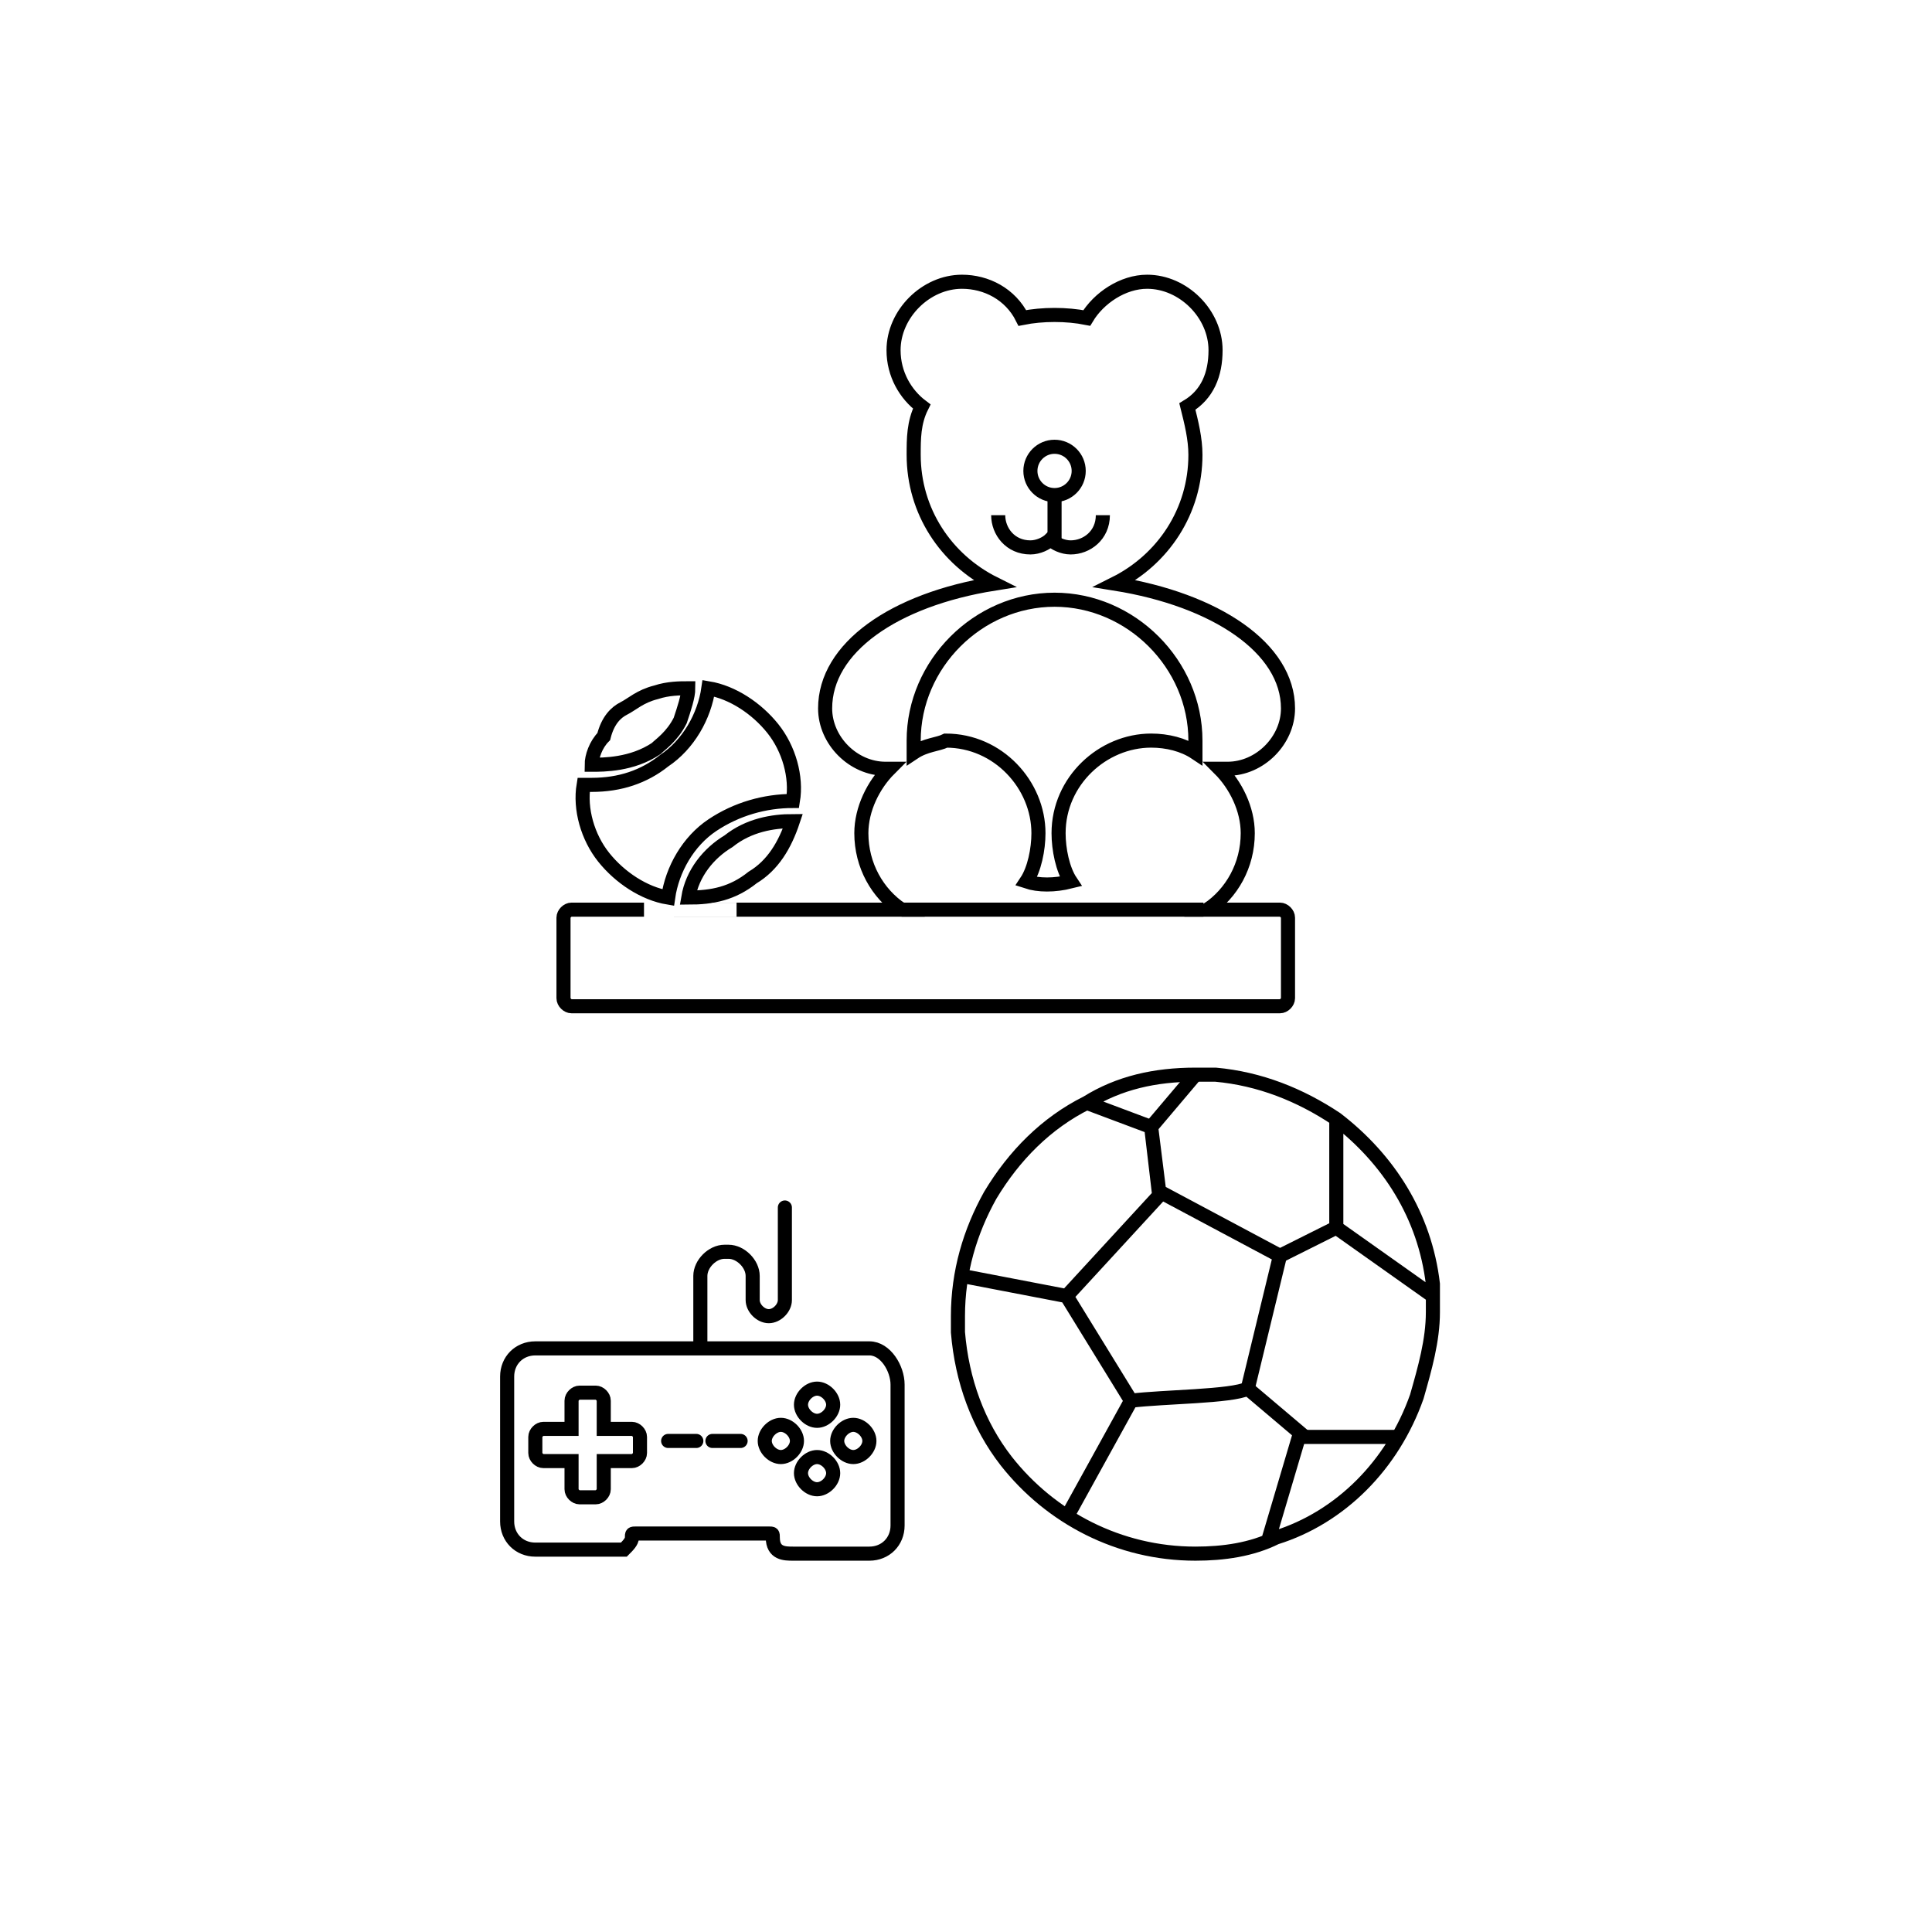 <?xml version="1.0" encoding="utf-8"?>
<!-- Generator: Adobe Illustrator 21.1.0, SVG Export Plug-In . SVG Version: 6.00 Build 0)  -->
<svg version="1.1" id="Calque_1" xmlns="http://www.w3.org/2000/svg" xmlns:xlink="http://www.w3.org/1999/xlink" x="0px" y="0px"
	 viewBox="0 0 48 48" style="enable-background:new 0 0 48 48;" xml:space="preserve">
<style type="text/css">
	.st0{fill:none;stroke:#000000;stroke-width:0.35;stroke-miterlimit:10;}
	.st1{fill:none;stroke:#000000;stroke-width:0.35;stroke-linecap:round;stroke-miterlimit:10;}
</style>
<g>
	<path class="st0" style="fill:none;stroke:#000000;stroke-width:0.35;stroke-miterlimit:10;" d="M24.8,12.8c0,0.4,0.3,0.8,0.8,0.8c0.2,0,0.4-0.1,0.5-0.2c0.1,0.1,0.3,0.2,0.5,0.2c0.4,0,0.8-0.3,0.8-0.8"/>
	<path class="st0" style="fill:none;stroke:#000000;stroke-width:0.35;stroke-miterlimit:10;" d="M16,22.6h-1.8c-0.1,0-0.2,0.1-0.2,0.2v2c0,0.1,0.1,0.2,0.2,0.2h17.6c0.1,0,0.2-0.1,0.2-0.2v-2
		c0-0.1-0.1-0.2-0.2-0.2H30c0.6-0.4,1-1.1,1-1.9c0-0.6-0.3-1.2-0.7-1.6c0.1,0,0.1,0,0.2,0c0.8,0,1.5-0.7,1.5-1.5
		c0-1.5-1.8-2.7-4.3-3.1c1.2-0.6,2-1.8,2-3.2c0-0.4-0.1-0.8-0.2-1.2c0.5-0.3,0.7-0.8,0.7-1.4c0-0.9-0.8-1.7-1.7-1.7
		c-0.6,0-1.2,0.4-1.5,0.9c-0.5-0.1-1.1-0.1-1.6,0C25.1,7.3,24.5,7,23.9,7c-0.9,0-1.7,0.8-1.7,1.7c0,0.6,0.3,1.1,0.7,1.4
		c-0.2,0.4-0.2,0.8-0.2,1.2c0,1.4,0.8,2.6,2,3.2c-2.5,0.4-4.2,1.6-4.2,3.1c0,0.8,0.7,1.5,1.5,1.5h0.1c-0.4,0.4-0.7,1-0.7,1.6
		c0,0.8,0.4,1.5,1,1.9h-4.1C18.3,22.6,16,22.6,16,22.6z M22.7,18.7c0-0.1,0-0.2,0-0.3c0-1.9,1.6-3.5,3.5-3.5l0,0
		c1.9,0,3.5,1.6,3.5,3.5c0,0.1,0,0.2,0,0.3c-0.3-0.2-0.7-0.3-1.1-0.3c-1.2,0-2.3,1-2.3,2.3c0,0.4,0.1,0.9,0.3,1.2
		c-0.4,0.1-0.8,0.1-1.1,0c0.2-0.3,0.3-0.8,0.3-1.2c0-1.2-1-2.3-2.3-2.3C23.3,18.5,23,18.5,22.7,18.7z M18.7,21.8
		c-0.5,0.4-1,0.5-1.6,0.5c0.1-0.6,0.5-1.1,1-1.4c0.5-0.4,1.1-0.5,1.6-0.5C19.5,21,19.2,21.5,18.7,21.8z M15.5,17.6
		c0.2-0.1,0.4-0.3,0.8-0.4c0.3-0.1,0.6-0.1,0.8-0.1l0,0c0,0.2-0.1,0.5-0.2,0.8c-0.2,0.4-0.5,0.6-0.6,0.7c-0.6,0.4-1.3,0.4-1.6,0.4
		c0-0.2,0.1-0.5,0.3-0.7C15.1,17.9,15.3,17.7,15.5,17.6z M15,21.3c-0.4-0.5-0.6-1.2-0.5-1.8c0.1,0,0.1,0,0.2,0
		c0.7,0,1.3-0.2,1.8-0.6c0.6-0.4,1-1.1,1.1-1.8c0.6,0.1,1.2,0.5,1.6,1s0.6,1.2,0.5,1.8c-0.7,0-1.4,0.2-2,0.6s-1,1.1-1.1,1.8
		C16,22.2,15.4,21.8,15,21.3z"/>
	<line class="st0" style="fill:none;stroke:#000000;stroke-width:0.35;stroke-miterlimit:10;" x1="22.4" y1="22.6" x2="29.9" y2="22.6"/>
	<line class="st0" style="fill:none;stroke:#000000;stroke-width:0.35;stroke-miterlimit:10;" x1="26.2" y1="12.4" x2="26.2" y2="13.4"/>
	<circle class="st0" style="fill:none;stroke:#000000;stroke-width:0.35;stroke-miterlimit:10;" cx="26.2" cy="11.7" r="0.6"/>
</g>
<path class="st1" style="fill:none;stroke:#000000;stroke-width:0.35;stroke-linecap:round;stroke-miterlimit:10;" d="M19.5,30v2.3c0,0.2-0.2,0.4-0.4,0.4c-0.2,0-0.4-0.2-0.4-0.4v-0.6c0-0.3-0.3-0.6-0.6-0.6H18
	c-0.3,0-0.6,0.3-0.6,0.6v1.8h-4.1c-0.4,0-0.7,0.3-0.7,0.7v3.6c0,0.4,0.3,0.7,0.7,0.7H15h0.1h0.1c0.1,0,0.1,0,0.2,0h0.1
	c0.1-0.1,0.2-0.2,0.2-0.3s0-0.1,0.1-0.1h3.3c0.1,0,0.1,0,0.1,0.1c0,0.4,0.3,0.4,0.5,0.4h0.1h0.1h1.7c0.4,0,0.7-0.3,0.7-0.7v-3.5
	c0-0.4-0.3-0.9-0.7-0.9h-4.2 M15.7,35.5H15l0,0v-0.7c0-0.1-0.1-0.2-0.2-0.2h-0.4c-0.1,0-0.2,0.1-0.2,0.2v0.7l0,0h-0.7
	c-0.1,0-0.2,0.1-0.2,0.2v0.4c0,0.1,0.1,0.2,0.2,0.2h0.7l0,0V37c0,0.1,0.1,0.2,0.2,0.2h0.4c0.1,0,0.2-0.1,0.2-0.2v-0.7l0,0h0.7
	c0.1,0,0.2-0.1,0.2-0.2v-0.4C15.9,35.6,15.8,35.5,15.7,35.5z M16.6,35.8h0.7 M17.7,35.8h0.7 M20.7,34.9c0,0.2-0.2,0.4-0.4,0.4
	s-0.4-0.2-0.4-0.4s0.2-0.4,0.4-0.4S20.7,34.7,20.7,34.9z M20.7,36.6c0,0.2-0.2,0.4-0.4,0.4s-0.4-0.2-0.4-0.4s0.2-0.4,0.4-0.4
	S20.7,36.4,20.7,36.6z M19.4,35.4c0.2,0,0.4,0.2,0.4,0.4s-0.2,0.4-0.4,0.4S19,36,19,35.8S19.2,35.4,19.4,35.4z M21.2,35.4
	c0.2,0,0.4,0.2,0.4,0.4s-0.2,0.4-0.4,0.4s-0.4-0.2-0.4-0.4S21,35.4,21.2,35.4z"/>
<g>
	<path class="st0" style="fill:none;stroke:#000000;stroke-width:0.35;stroke-miterlimit:10;" d="M35.2,34.7L35.2,34.7c0.2-0.7,0.4-1.4,0.4-2.1c0-0.2,0-0.5,0-0.7l0,0c-0.2-1.7-1.1-3.1-2.4-4.1l0,0
		c-0.9-0.6-1.9-1-3-1.1l0,0c-0.2,0-0.3,0-0.5,0c-1,0-1.9,0.2-2.7,0.7l0,0c-1,0.5-1.8,1.3-2.4,2.3l0,0c-0.5,0.9-0.8,1.9-0.8,3
		c0,0.1,0,0.2,0,0.3v0.1c0.1,1.2,0.5,2.3,1.2,3.2l0,0c1.1,1.4,2.8,2.3,4.7,2.3c0.7,0,1.4-0.1,2-0.4l0,0
		C33.3,37.7,34.6,36.4,35.2,34.7z M31.8,31.2l1.4-0.7l2.4,1.7 M26.5,32.2l1.6,2.6l-1.6,2.9 M33.2,27.8v2.7l-1.4,0.7l-3-1.6L28.6,28
		 M27,27.4l1.6,0.6l0.2,1.7l-2.3,2.5l-2.6-0.5 M28.1,34.8c0.8-0.1,2.5-0.1,2.9-0.3l1.3,1.1l-0.8,2.7"/>
	<line class="st0" style="fill:none;stroke:#000000;stroke-width:0.35;stroke-miterlimit:10;" x1="32.3" y1="35.7" x2="34.7" y2="35.7"/>
	<line class="st0" style="fill:none;stroke:#000000;stroke-width:0.35;stroke-miterlimit:10;" x1="28.6" y1="28" x2="29.7" y2="26.7"/>
	<line class="st0" style="fill:none;stroke:#000000;stroke-width:0.35;stroke-miterlimit:10;" x1="31.8" y1="31.2" x2="31" y2="34.5"/>
</g>
</svg>
